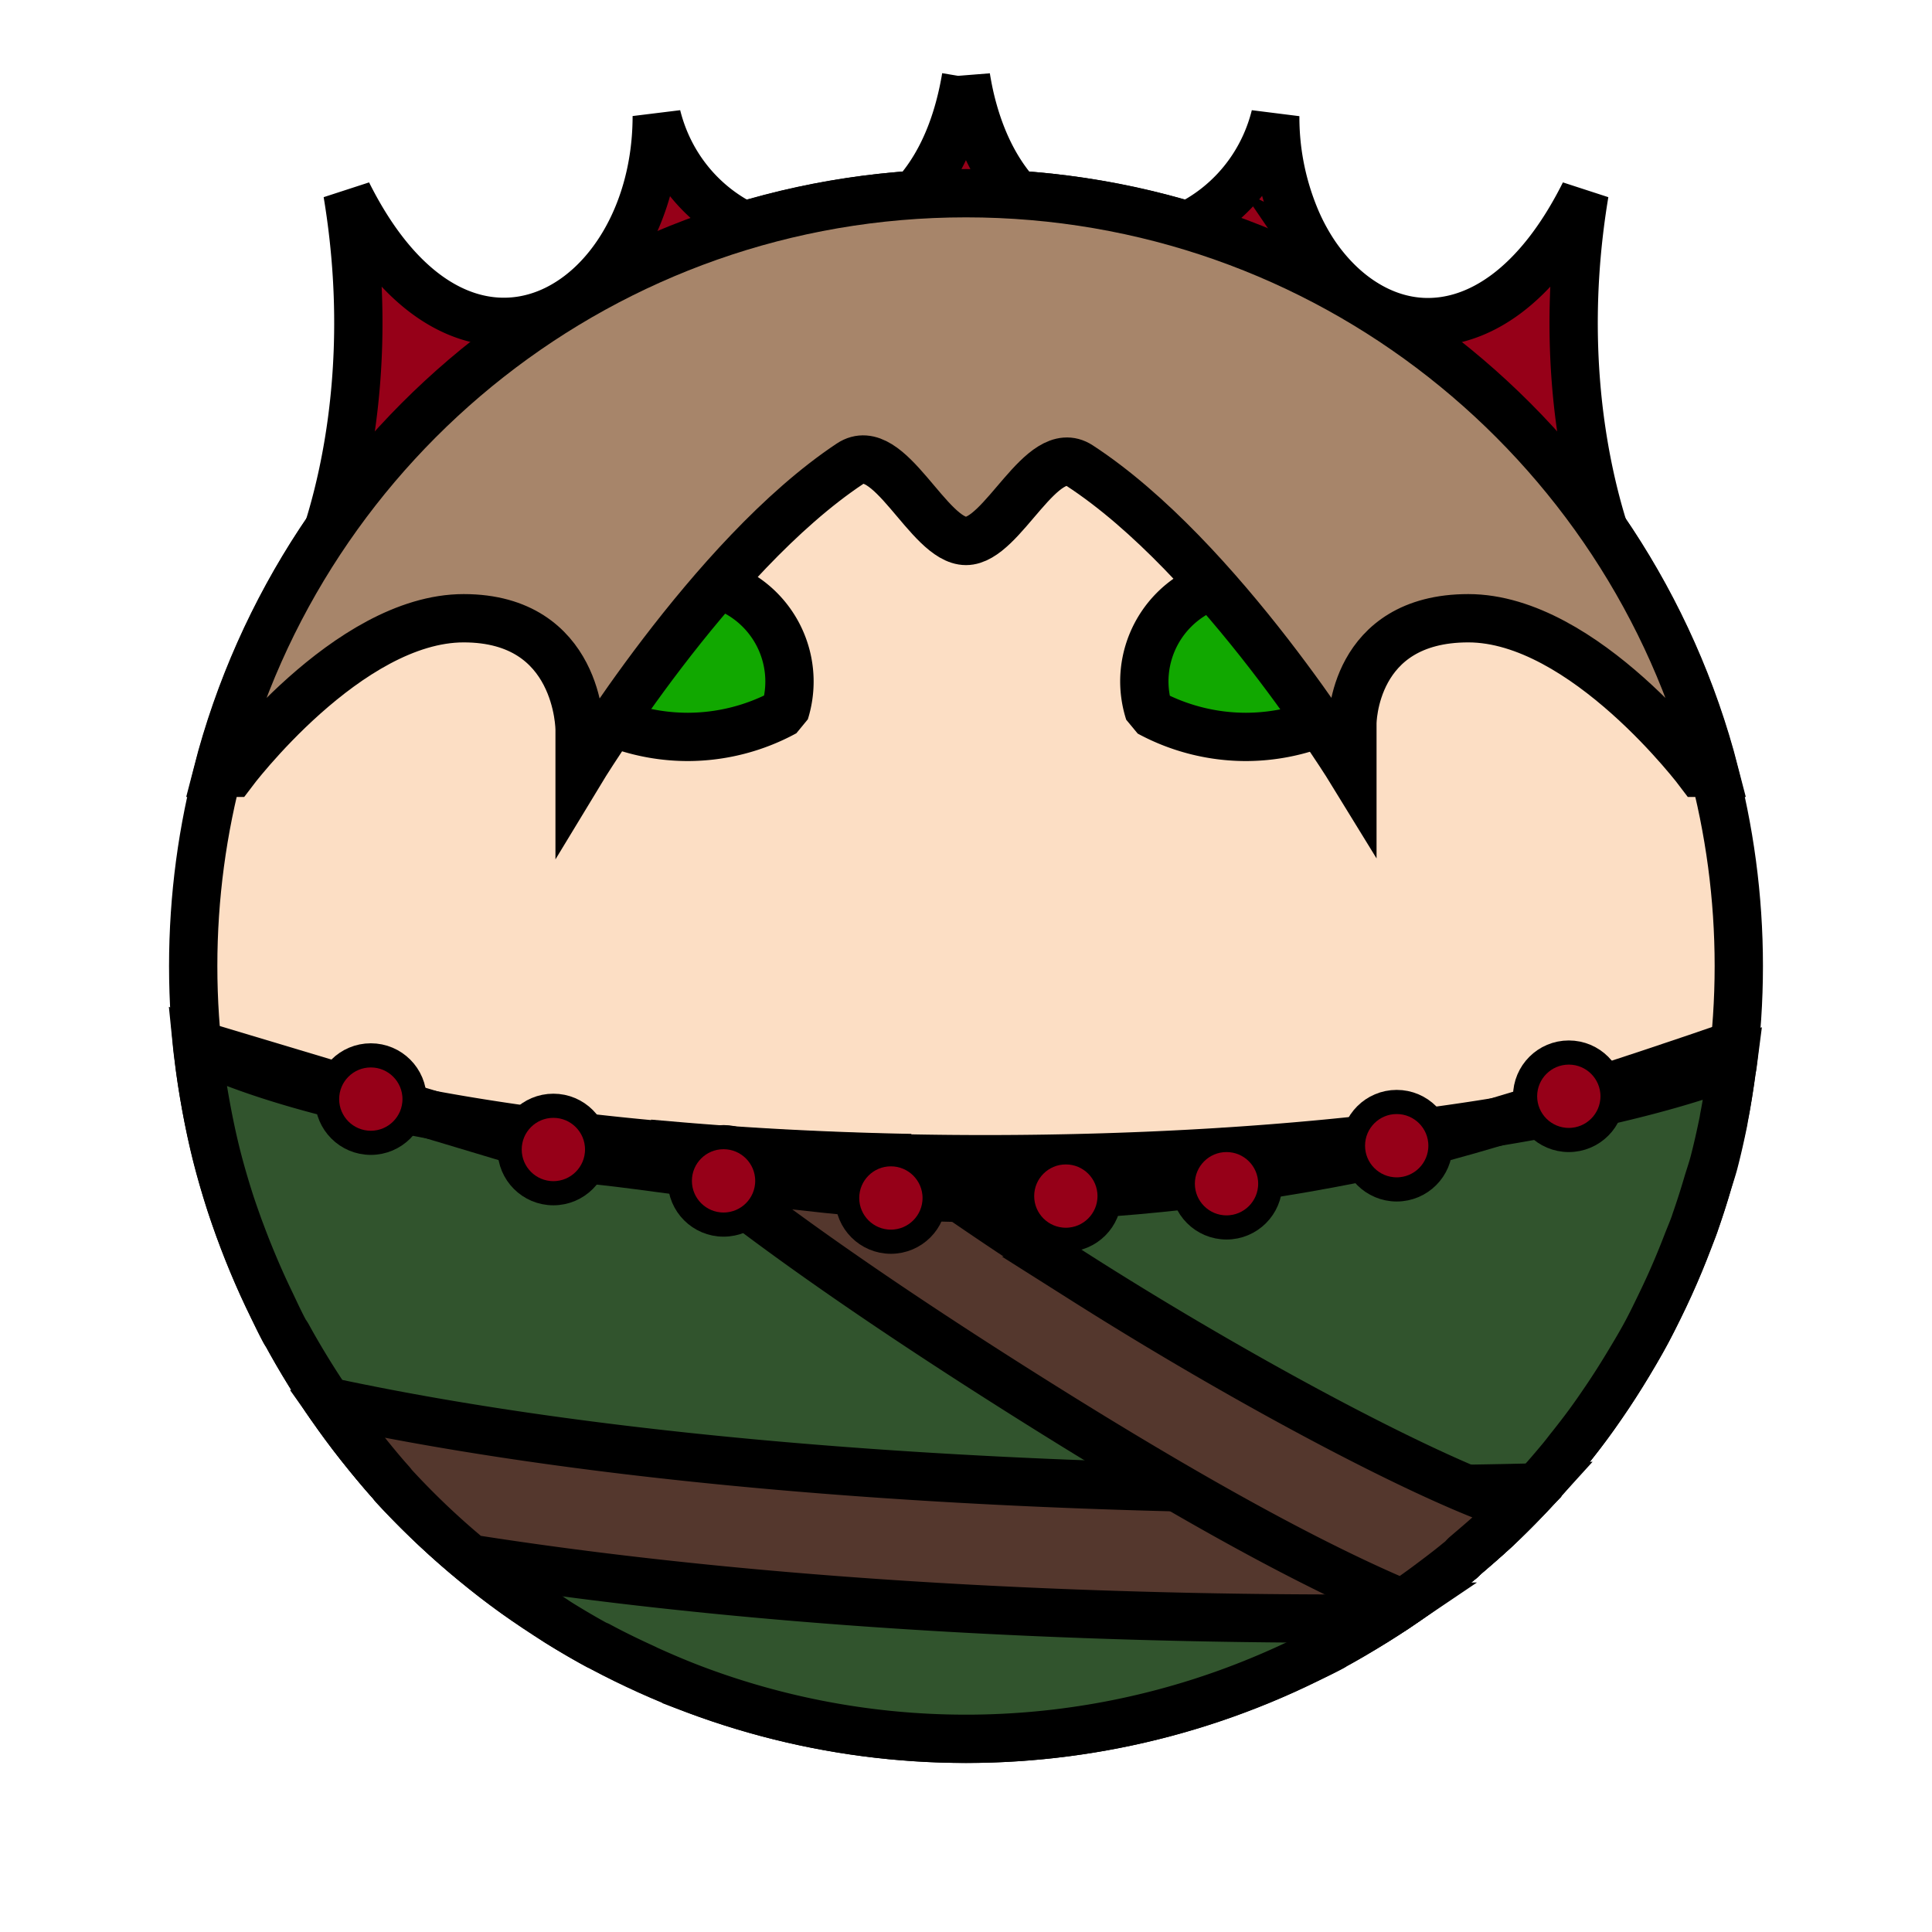 <?xml version="1.0" encoding="UTF-8" standalone="no"?><svg xmlns="http://www.w3.org/2000/svg" viewBox="0 0 90 90">
<defs>
  <filter id="f1" x="-50%" y="-50%" width="200%" height="200%">
    <feGaussianBlur in="SourceGraphic" stdDeviation="2" result="blur" />
    <feColorMatrix in="blur" type="matrix" values="0 0 0 0 0  0 0 0 0 0  0 0 0 0 0  0 0 0 100 -10" result="goo" />
    <feBlend in="SourceGraphic" in2="goo" />
  </filter>
</defs><g filter="url(#f1)"><svg xmlns="http://www.w3.org/2000/svg" viewBox="0 0 90 90" data-tags="body"><circle cx="45" cy="45" r="36" fill="#FCDEC4" data-layer="basic-body/layer1" stroke="#000" stroke-width="2.25"/></svg><svg xmlns="http://www.w3.org/2000/svg" viewBox="0 0 90 90" data-tags="clothing"><path d="M9.188 48.781c.017.168.042.333.062.5.082.692.192 1.384.313 2.063.15.843.323 1.678.53 2.5.167.66.36 1.324.563 1.968.137.436.285.853.438 1.282.06.169.125.332.187.5.178.475.366.94.563 1.406.227.538.466 1.07.719 1.594.226.47.441.948.687 1.406.046.086.11.164.156.25.26.476.532.943.813 1.406.3.495.614.99.937 1.469.174.257.351.498.531.75a36.044 36.044 0 0 0 1.126 1.5c.452.568.92 1.148 1.406 1.688.044.05.08.106.125.156a35.994 35.994 0 0 0 3.406 3.25c.56.472 1.131.936 1.719 1.375.072.054.146.103.218.156.012.009.02.023.032.031.508.373 1.034.716 1.562 1.063.282.185.557.385.844.562.564.348 1.135.683 1.719 1 .008.005.023-.004.031 0 .707.383 1.421.727 2.156 1.063.043.02.083.043.125.062.737.334 1.488.653 2.25.938A35.884 35.884 0 0 0 59 78.156a35.74 35.74 0 0 0 1.594-.719c.49-.236.99-.46 1.468-.718.034-.018.061-.045.094-.063.51-.277 1.005-.574 1.5-.875.495-.3.99-.614 1.469-.937a35.84 35.84 0 0 0 1.406-1c.463-.347.93-.695 1.375-1.063.052-.042.105-.082.156-.125.079-.065.141-.152.22-.219.536-.456 1.084-.92 1.593-1.406a35.997 35.997 0 0 0 1.688-1.719c.418-.457.823-.927 1.218-1.406.118-.142.229-.293.344-.437.286-.358.571-.725.844-1.094.303-.41.589-.827.875-1.25.323-.479.637-.974.937-1.469.3-.495.598-.99.875-1.5s.529-1.038.781-1.562c.423-.877.805-1.773 1.157-2.688.112-.29.239-.58.344-.875.022-.062.04-.124.062-.187.191-.55.366-1.096.531-1.657.1-.341.222-.685.313-1.03.164-.629.306-1.266.437-1.907.013-.062.02-.126.031-.188.141-.707.246-1.434.344-2.156.016-.116.048-.227.063-.343C73.666 52.208 60.748 54 45.906 54c-16.282 0-30.285-2.14-36.718-5.219z" fill="#31542D" data-layer="simple-shirt/shirt" stroke="#000" stroke-width="2.25" stroke-linecap="round"/></svg><svg xmlns="http://www.w3.org/2000/svg" viewBox="0 0 90 90" data-tags="clothing+collar"><path style="line-height:normal;font-variant-ligatures:normal;font-variant-position:normal;font-variant-caps:normal;font-variant-numeric:normal;font-variant-alternates:normal;font-feature-settings:normal;text-indent:0;text-align:start;text-decoration-line:none;text-decoration-style:solid;text-decoration-color:#000;text-transform:none;text-orientation:mixed;white-space:normal;shape-padding:0;isolation:auto;mix-blend-mode:normal;solid-color:#000;solid-opacity:1" d="M15.271 65.29c.138.196.276.388.416.585a36.044 36.044 0 0 0 1.126 1.5c.452.568.92 1.148 1.406 1.688.044.05.08.106.125.156a35.994 35.994 0 0 0 3.406 3.25c.058.049.12.094.178.142 15.608 2.453 32.176 2.834 42.328 2.787.291-.183.586-.363.869-.554a35.84 35.84 0 0 0 1.406-1c.463-.347.93-.695 1.375-1.063.052-.042.105-.082.156-.125.079-.065.141-.152.22-.219.536-.456 1.084-.92 1.593-1.406a35.997 35.997 0 0 0 1.688-1.719l.021-.023c-7.463.198-35.072.561-56.313-4z" fill="#54372D" data-layer="webbing-officer-plain/belts" color="#000" font-weight="400" font-family="sans-serif" overflow="visible" stroke="#000" stroke-width="2.25"/><path style="line-height:normal;font-variant-ligatures:normal;font-variant-position:normal;font-variant-caps:normal;font-variant-numeric:normal;font-variant-alternates:normal;font-feature-settings:normal;text-indent:0;text-align:start;text-decoration-line:none;text-decoration-style:solid;text-decoration-color:#000;text-transform:none;text-orientation:mixed;white-space:normal;shape-padding:0;isolation:auto;mix-blend-mode:normal;solid-color:#000;solid-opacity:1" d="M31.297 53.37c4.007 3.422 9.834 7.428 16.053 11.362 6.408 4.055 12.835 7.79 17.984 9.963.404-.277.804-.557 1.197-.851.463-.347.93-.695 1.375-1.063.052-.042.105-.082.156-.125.079-.065.141-.152.22-.219.536-.456 1.084-.92 1.593-1.406.269-.257.518-.53.777-.793-3.79-1.176-12.293-5.64-20.095-10.576a184.324 184.324 0 0 1-8.495-5.724c-3.77-.08-7.37-.275-10.765-.569z" fill="#54372D" data-layer="webbing-officer-plain/belts-2" color="#000" font-weight="400" font-family="sans-serif" overflow="visible" stroke="#000" stroke-width="2.25"/></svg><svg xmlns="http://www.w3.org/2000/svg" viewBox="0 0 90 90" data-tags="clothing+collar"><defs><linearGradient id="d-srwJU-a"><stop offset="0"/><stop offset="1" stop-opacity="0"/></linearGradient></defs><g class="coins" transform="translate(0 -962.36)" stroke="#000"><path d="M81 1010.96s-11.855 4.183-18 5.4c-5.915 1.171-11.97 1.8-18 1.8-6.03 0-16.2-1.8-18-1.8l-18-5.4" fill="none" stroke-width="2.25"/><circle cx="17.274" cy="1013.56" r="2.037" fill="#960018" data-layer="collar-plain/coins" stroke-width="1.125" stroke-linecap="round" stroke-linejoin="round"/><circle cx="25.778" cy="1015.908" r="2.037" fill="#960018" data-layer="collar-plain/coins" stroke-width="1.125" stroke-linecap="round" stroke-linejoin="round"/><circle cx="33.706" cy="1017.369" r="2.037" fill="#960018" data-layer="collar-plain/coins" stroke-width="1.125" stroke-linecap="round" stroke-linejoin="round"/><circle cx="41.501" cy="1018.167" r="2.037" fill="#960018" data-layer="collar-plain/coins" stroke-width="1.125" stroke-linecap="round" stroke-linejoin="round"/><circle cx="49.651" cy="1018.078" r="2.037" fill="#960018" data-layer="collar-plain/coins" stroke-width="1.125" stroke-linecap="round" stroke-linejoin="round"/><circle cx="57.136" cy="1017.502" r="2.037" fill="#960018" data-layer="collar-plain/coins" stroke-width="1.125" stroke-linecap="round" stroke-linejoin="round"/><circle cx="65.064" cy="1015.731" r="2.037" fill="#960018" data-layer="collar-plain/coins" stroke-width="1.125" stroke-linecap="round" stroke-linejoin="round"/><circle cx="73.081" cy="1013.428" r="2.037" fill="#960018" data-layer="collar-plain/coins" stroke-width="1.125" stroke-linecap="round" stroke-linejoin="round"/></g></svg><svg xmlns="http://www.w3.org/2000/svg" viewBox="0 0 90 90" data-tags="eyes"><g class="eyes" fill="#11A800" stroke="#000" stroke-width="2.25" stroke-linecap="round" stroke-linejoin="bevel"><path d="M32.043 27.014a4.735 4.735 0 0 0-4.736 4.736 4.735 4.735 0 0 0 .228 1.434 9.47 9.47 0 0 0 4.508 1.144 9.47 9.47 0 0 0 4.516-1.158 4.735 4.735 0 0 0 .218-1.42 4.735 4.735 0 0 0-4.734-4.736zM58.043 27.014a4.735 4.735 0 0 0-4.736 4.736 4.735 4.735 0 0 0 .228 1.434 9.47 9.47 0 0 0 4.508 1.144 9.47 9.47 0 0 0 4.516-1.158 4.735 4.735 0 0 0 .218-1.42 4.735 4.735 0 0 0-4.734-4.736z" data-layer="eyes-excited/eyes"/></g></svg><svg xmlns="http://www.w3.org/2000/svg" width="90" height="90" data-tags="hat"><path d="M45 3.594c-1.8 10.8-12.606 9.012-14.406 1.812 0 9-9.006 14.394-14.407 3.594 1.8 10.8-1.78 18-1.78 18 7.2-2.896 10.912-8.627 30.593-9 19.68.373 23.394 6.104 30.594 9 0 0-3.582-7.2-1.781-18-2.194 4.388-4.995 6.115-7.532 6-1.951-.088-3.76-1.288-5.031-3.156A9.816 9.816 0 0 1 60.281 10a12.186 12.186 0 0 1-.875-4.594c-.9 3.6-4.068 5.844-7.218 5.844-2.954 0-5.901-1.99-7-6.687a15.192 15.192 0 0 1-.188-.97z" fill="#960018" data-layer="regal-crown/crown" stroke="#000" stroke-width="2.25"/></svg><svg xmlns="http://www.w3.org/2000/svg" viewBox="0 0 90 90" data-tags="hair"><defs><linearGradient id="d-OX35u-a"><stop offset="0"/><stop offset="1" stop-opacity="0"/></linearGradient><linearGradient id="d-OX35u-b"><stop offset="0" stop-color="#c8eeff"/><stop offset="1" stop-color="#0091ff"/></linearGradient></defs><path d="M45 9C28.224 9 14.12 20.471 10.125 36h.688S16.2 28.8 21.6 28.8c5.4 0 5.4 5.187 5.4 5.187V36s6.096-10.078 12.6-14.4c1.817-1.207 3.638 3.6 5.4 3.6 1.717 0 3.518-4.667 5.289-3.513C56.846 25.958 63 36 63 36v-2.306s0-4.894 5.4-4.894S79.187 36 79.187 36h.688C75.88 20.471 61.775 9 45 9z" fill="#A7856A" data-layer="pointed-hair/hair" stroke="#000" stroke-width="2.25" stroke-linecap="round"/></svg></g></svg>